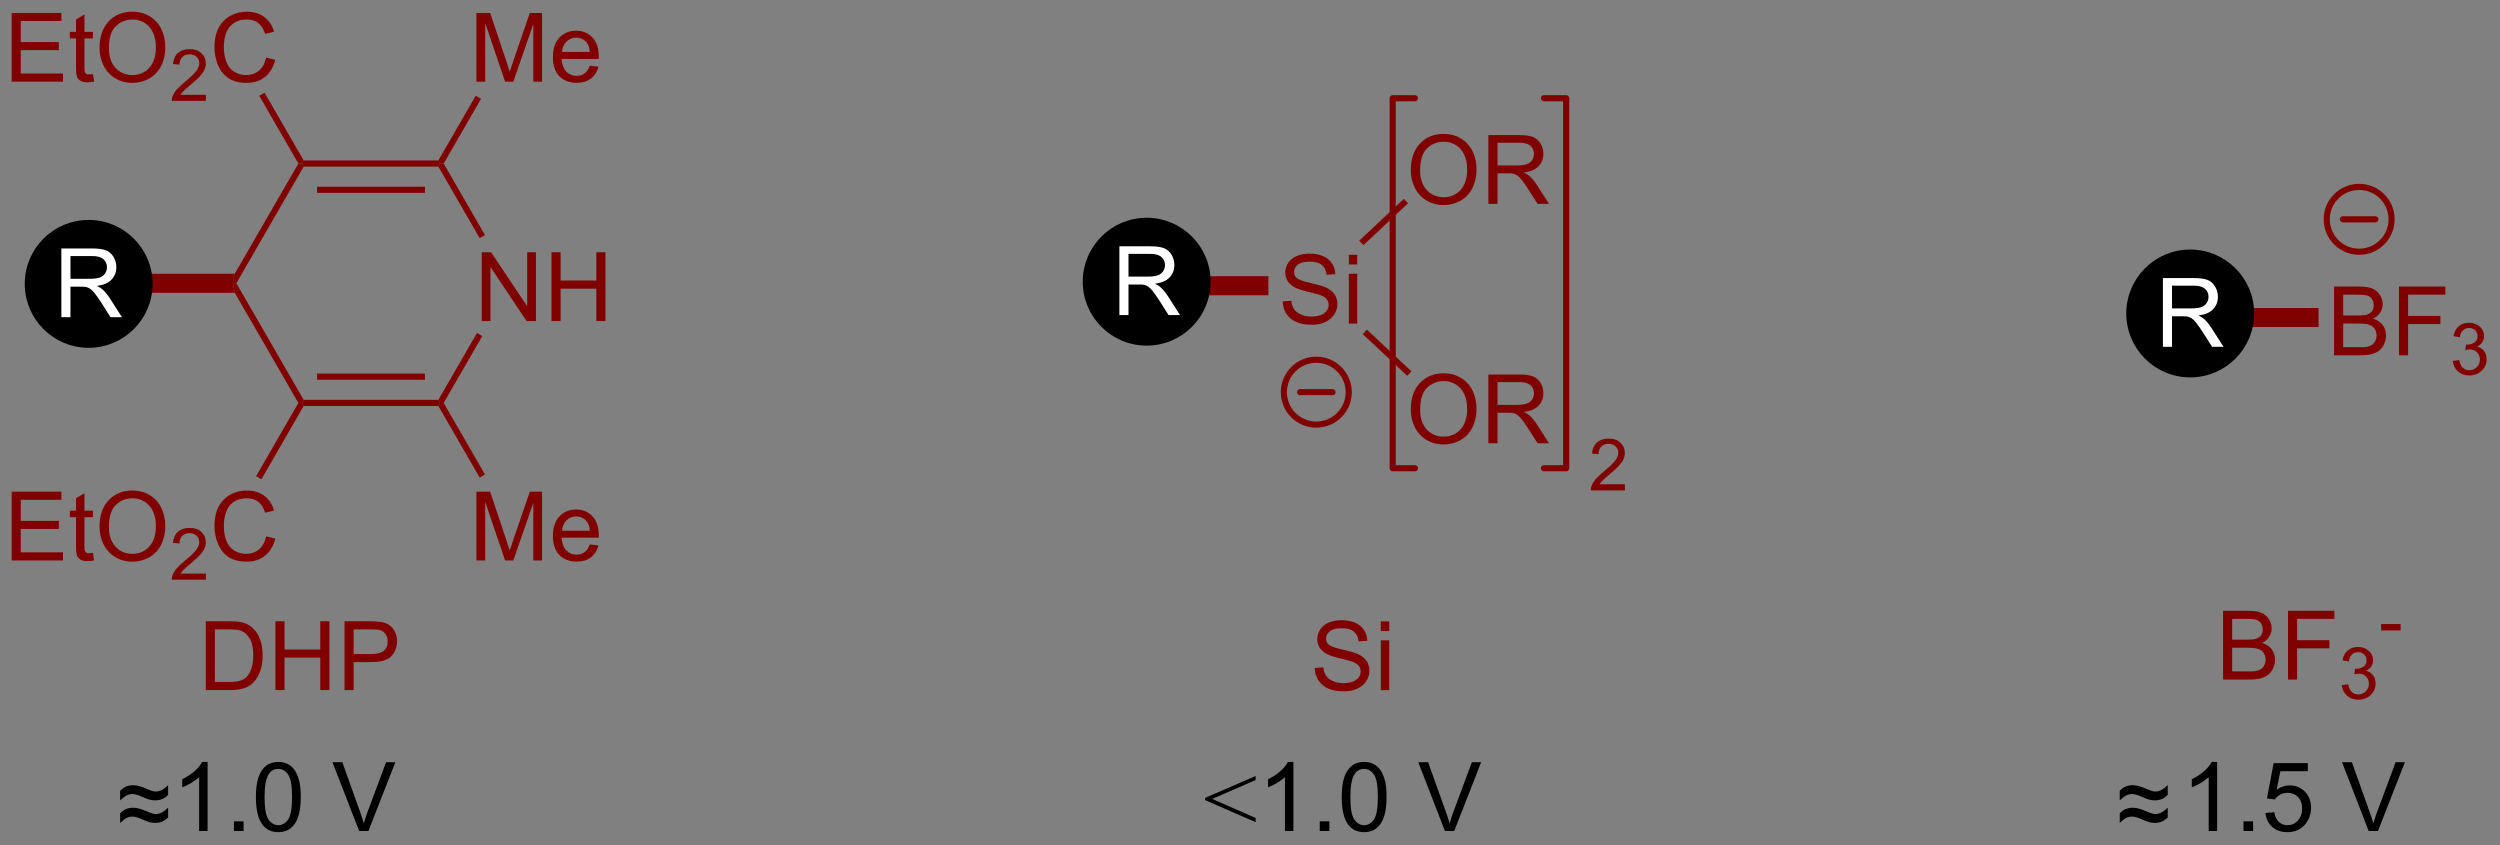 <?xml version="1.0" encoding="UTF-8"?>
<!DOCTYPE svg PUBLIC '-//W3C//DTD SVG 1.0//EN'
          'http://www.w3.org/TR/2001/REC-SVG-20010904/DTD/svg10.dtd'>
<svg stroke-dasharray="none" shape-rendering="auto" xmlns="http://www.w3.org/2000/svg" font-family="'Dialog'" text-rendering="auto" width="571" fill-opacity="1" color-interpolation="auto" color-rendering="auto" preserveAspectRatio="xMidYMid meet" font-size="12px" viewBox="0 0 571 193" fill="black" xmlns:xlink="http://www.w3.org/1999/xlink" stroke="black" image-rendering="auto" stroke-miterlimit="10" stroke-linecap="square" stroke-linejoin="miter" font-style="normal" stroke-width="1" height="193" stroke-dashoffset="0" font-weight="normal" stroke-opacity="1"
><rect x="0" y="0" width="571" height="193" fill="#808080" stroke="none"/><!--Generated by the Batik Graphics2D SVG Generator--><defs id="genericDefs"
  /><g
  ><defs id="defs1"
    ><clipPath clipPathUnits="userSpaceOnUse" id="clipPath1"
      ><path d="M2.311 1.598 L216.284 1.598 L216.284 73.871 L2.311 73.871 L2.311 1.598 Z"
      /></clipPath
      ><clipPath clipPathUnits="userSpaceOnUse" id="clipPath2"
      ><path d="M0.66 19.297 L0.66 89.56 L208.683 89.56 L208.683 19.297 Z"
      /></clipPath
    ></defs
    ><g fill="maroon" stroke-width="0.51" transform="scale(2.667,2.667) translate(-2.311,-1.598) matrix(1.029,0,0,1.029,1.633,-18.251)" stroke-linecap="round" stroke="maroon" stroke-linejoin="round"
    ><path fill="none" d="M110.208 54.628 C108.716 54.628 107.508 53.419 107.508 51.928 C107.508 50.437 108.716 49.228 110.208 49.228 C111.699 49.228 112.908 50.437 112.908 51.928 C112.908 53.419 111.699 54.628 110.208 54.628 M108.858 51.928 L111.558 51.928" clip-path="url(#clipPath2)"
    /></g
    ><g fill="maroon" transform="matrix(2.743,0,0,2.743,-1.809,-52.931)" stroke="maroon"
    ><path d="M107.462 44.398 L108.178 44.336 Q108.227 44.766 108.412 45.042 Q108.6 45.318 108.99 45.487 Q109.381 45.656 109.868 45.656 Q110.303 45.656 110.633 45.529 Q110.967 45.398 111.128 45.175 Q111.29 44.95 111.29 44.685 Q111.29 44.414 111.133 44.214 Q110.977 44.013 110.618 43.875 Q110.389 43.786 109.6 43.596 Q108.81 43.406 108.493 43.24 Q108.084 43.023 107.881 42.706 Q107.68 42.388 107.68 41.992 Q107.68 41.56 107.925 41.182 Q108.172 40.805 108.644 40.609 Q109.118 40.414 109.696 40.414 Q110.334 40.414 110.818 40.62 Q111.305 40.825 111.566 41.224 Q111.829 41.622 111.85 42.125 L111.123 42.18 Q111.063 41.638 110.725 41.362 Q110.389 41.083 109.727 41.083 Q109.04 41.083 108.725 41.336 Q108.412 41.586 108.412 41.943 Q108.412 42.25 108.633 42.45 Q108.852 42.648 109.777 42.859 Q110.701 43.068 111.045 43.224 Q111.545 43.453 111.782 43.807 Q112.021 44.161 112.021 44.622 Q112.021 45.078 111.758 45.484 Q111.498 45.888 111.006 46.115 Q110.516 46.339 109.904 46.339 Q109.126 46.339 108.6 46.112 Q108.076 45.883 107.777 45.43 Q107.477 44.974 107.462 44.398 ZM112.969 41.32 L112.969 40.513 L113.672 40.513 L113.672 41.32 L112.969 41.32 ZM112.969 46.24 L112.969 42.091 L113.672 42.091 L113.672 46.24 L112.969 46.24 Z" stroke="none" clip-path="url(#clipPath2)"
    /></g
    ><g fill="maroon" transform="matrix(2.743,0,0,2.743,-1.809,-52.931)" stroke="maroon"
    ><path d="M106.275 42.296 L106.275 43.883 L98.699 43.883 L98.699 42.296 Z" stroke="none" clip-path="url(#clipPath2)"
    /></g
    ><g transform="matrix(2.743,0,0,2.743,-1.809,-52.931)"
    ><path d="M96.139 47.821 C93.34 47.821 91.071 45.552 91.071 42.753 C91.071 39.953 93.34 37.684 96.139 37.684 C98.939 37.684 101.208 39.953 101.208 42.753 C101.208 45.552 98.939 47.821 96.139 47.821" stroke="none" clip-path="url(#clipPath2)"
    /></g
    ><g stroke-width="0.51" transform="matrix(2.743,0,0,2.743,-1.809,-52.931)" stroke-linejoin="round" stroke-linecap="round"
    ><path fill="none" d="M96.139 47.821 C93.34 47.821 91.071 45.552 91.071 42.753 C91.071 39.953 93.34 37.684 96.139 37.684 C98.939 37.684 101.208 39.953 101.208 42.753 C101.208 45.552 98.939 47.821 96.139 47.821" clip-path="url(#clipPath2)"
    /></g
    ><g fill="white" transform="matrix(2.743,0,0,2.743,-1.809,-52.931)" stroke="white"
    ><path d="M93.867 45.53 L93.867 39.803 L96.406 39.803 Q97.172 39.803 97.57 39.957 Q97.969 40.111 98.206 40.501 Q98.445 40.892 98.445 41.366 Q98.445 41.975 98.05 42.394 Q97.656 42.811 96.831 42.923 Q97.133 43.069 97.289 43.209 Q97.62 43.514 97.917 43.97 L98.914 45.53 L97.961 45.53 L97.203 44.337 Q96.87 43.822 96.654 43.548 Q96.44 43.275 96.271 43.165 Q96.102 43.056 95.925 43.014 Q95.797 42.986 95.503 42.986 L94.625 42.986 L94.625 45.53 L93.867 45.53 ZM94.625 42.329 L96.253 42.329 Q96.774 42.329 97.065 42.222 Q97.359 42.116 97.51 41.879 Q97.664 41.642 97.664 41.366 Q97.664 40.959 97.367 40.699 Q97.073 40.436 96.438 40.436 L94.625 40.436 L94.625 42.329 Z" stroke="none" clip-path="url(#clipPath2)"
    /></g
    ><g fill="maroon" transform="matrix(2.743,0,0,2.743,-1.809,-52.931)" stroke="maroon"
    ><path d="M118.129 33.484 Q118.129 32.057 118.894 31.252 Q119.66 30.445 120.871 30.445 Q121.662 30.445 122.298 30.825 Q122.936 31.203 123.269 31.88 Q123.605 32.557 123.605 33.416 Q123.605 34.288 123.254 34.976 Q122.902 35.663 122.256 36.018 Q121.613 36.372 120.866 36.372 Q120.058 36.372 119.42 35.981 Q118.785 35.588 118.457 34.913 Q118.129 34.236 118.129 33.484 ZM118.91 33.494 Q118.91 34.531 119.465 35.127 Q120.022 35.721 120.863 35.721 Q121.717 35.721 122.269 35.119 Q122.824 34.518 122.824 33.413 Q122.824 32.713 122.587 32.192 Q122.35 31.671 121.894 31.385 Q121.441 31.096 120.873 31.096 Q120.069 31.096 119.488 31.65 Q118.91 32.203 118.91 33.494 ZM124.594 36.273 L124.594 30.546 L127.132 30.546 Q127.898 30.546 128.297 30.7 Q128.695 30.854 128.932 31.244 Q129.172 31.635 129.172 32.109 Q129.172 32.718 128.776 33.137 Q128.382 33.554 127.557 33.666 Q127.859 33.812 128.015 33.953 Q128.346 34.257 128.643 34.713 L129.64 36.273 L128.687 36.273 L127.929 35.08 Q127.596 34.565 127.38 34.291 Q127.166 34.018 126.997 33.908 Q126.828 33.799 126.651 33.757 Q126.523 33.728 126.229 33.728 L125.351 33.728 L125.351 36.273 L124.594 36.273 ZM125.351 33.072 L126.979 33.072 Q127.5 33.072 127.791 32.965 Q128.086 32.859 128.237 32.622 Q128.39 32.385 128.39 32.109 Q128.39 31.703 128.094 31.442 Q127.799 31.179 127.164 31.179 L125.351 31.179 L125.351 33.072 Z" stroke="none" clip-path="url(#clipPath2)"
    /></g
    ><g fill="maroon" transform="matrix(2.743,0,0,2.743,-1.809,-52.931)" stroke="maroon"
    ><path d="M114.187 39.709 L113.838 39.337 L117.552 35.855 L117.901 36.228 Z" stroke="none" clip-path="url(#clipPath2)"
    /></g
    ><g fill="maroon" transform="matrix(2.743,0,0,2.743,-1.809,-52.931)" stroke="maroon"
    ><path d="M118.129 53.417 Q118.129 51.99 118.894 51.186 Q119.66 50.378 120.871 50.378 Q121.662 50.378 122.298 50.758 Q122.936 51.136 123.269 51.813 Q123.605 52.49 123.605 53.35 Q123.605 54.222 123.254 54.91 Q122.902 55.597 122.256 55.951 Q121.613 56.305 120.866 56.305 Q120.058 56.305 119.42 55.915 Q118.785 55.522 118.457 54.847 Q118.129 54.17 118.129 53.417 ZM118.91 53.428 Q118.91 54.464 119.465 55.061 Q120.022 55.654 120.863 55.654 Q121.717 55.654 122.269 55.053 Q122.824 54.451 122.824 53.347 Q122.824 52.647 122.587 52.126 Q122.35 51.605 121.894 51.318 Q121.441 51.029 120.873 51.029 Q120.069 51.029 119.488 51.584 Q118.91 52.136 118.91 53.428 ZM124.594 56.206 L124.594 50.48 L127.132 50.48 Q127.898 50.48 128.297 50.633 Q128.695 50.787 128.932 51.178 Q129.172 51.568 129.172 52.042 Q129.172 52.652 128.776 53.071 Q128.382 53.488 127.557 53.6 Q127.859 53.745 128.015 53.886 Q128.346 54.191 128.643 54.647 L129.64 56.206 L128.687 56.206 L127.929 55.014 Q127.596 54.498 127.38 54.225 Q127.166 53.951 126.997 53.842 Q126.828 53.732 126.651 53.691 Q126.523 53.662 126.229 53.662 L125.351 53.662 L125.351 56.206 L124.594 56.206 ZM125.351 53.006 L126.979 53.006 Q127.5 53.006 127.791 52.899 Q128.086 52.792 128.237 52.555 Q128.39 52.318 128.39 52.042 Q128.39 51.636 128.094 51.376 Q127.799 51.113 127.164 51.113 L125.351 51.113 L125.351 53.006 Z" stroke="none" clip-path="url(#clipPath2)"
    /></g
    ><g fill="maroon" transform="matrix(2.743,0,0,2.743,-1.809,-52.931)" stroke="maroon"
    ><path d="M114.127 47.113 L114.476 46.741 L118.182 50.214 L117.833 50.587 Z" stroke="none" clip-path="url(#clipPath2)"
    /></g
    ><g fill="maroon" transform="matrix(2.743,0,0,2.743,-1.809,-52.931)" stroke="maroon"
    ><path d="M195.01 48.885 L195.01 43.158 L197.158 43.158 Q197.814 43.158 198.21 43.333 Q198.609 43.505 198.833 43.867 Q199.056 44.228 199.056 44.622 Q199.056 44.989 198.856 45.315 Q198.658 45.637 198.257 45.838 Q198.775 45.989 199.054 46.356 Q199.335 46.723 199.335 47.223 Q199.335 47.627 199.163 47.973 Q198.994 48.317 198.744 48.505 Q198.494 48.692 198.116 48.788 Q197.741 48.885 197.195 48.885 L195.01 48.885 ZM195.768 45.565 L197.007 45.565 Q197.51 45.565 197.728 45.497 Q198.018 45.411 198.163 45.213 Q198.312 45.012 198.312 44.713 Q198.312 44.426 198.174 44.21 Q198.038 43.994 197.783 43.913 Q197.53 43.833 196.913 43.833 L195.768 43.833 L195.768 45.565 ZM195.768 48.208 L197.195 48.208 Q197.562 48.208 197.71 48.182 Q197.971 48.135 198.145 48.025 Q198.322 47.916 198.434 47.708 Q198.549 47.497 198.549 47.223 Q198.549 46.903 198.385 46.669 Q198.221 46.432 197.929 46.335 Q197.64 46.239 197.093 46.239 L195.768 46.239 L195.768 48.208 ZM200.416 48.885 L200.416 43.158 L204.28 43.158 L204.28 43.833 L201.174 43.833 L201.174 45.606 L203.861 45.606 L203.861 46.283 L201.174 46.283 L201.174 48.885 L200.416 48.885 Z" stroke="none" clip-path="url(#clipPath2)"
    /></g
    ><g fill="maroon" transform="matrix(2.743,0,0,2.743,-1.809,-52.931)" stroke="maroon"
    ><path d="M204.898 49.35 L205.426 49.28 Q205.517 49.729 205.734 49.926 Q205.953 50.123 206.267 50.123 Q206.638 50.123 206.894 49.866 Q207.152 49.608 207.152 49.227 Q207.152 48.864 206.914 48.629 Q206.678 48.393 206.31 48.393 Q206.162 48.393 205.939 48.452 L205.998 47.989 Q206.051 47.995 206.082 47.995 Q206.42 47.995 206.689 47.819 Q206.959 47.643 206.959 47.276 Q206.959 46.987 206.762 46.797 Q206.566 46.606 206.256 46.606 Q205.947 46.606 205.742 46.799 Q205.537 46.993 205.478 47.379 L204.951 47.286 Q205.049 46.754 205.39 46.463 Q205.734 46.172 206.244 46.172 Q206.595 46.172 206.89 46.323 Q207.187 46.473 207.344 46.735 Q207.5 46.995 207.5 47.288 Q207.5 47.567 207.349 47.795 Q207.201 48.024 206.908 48.159 Q207.289 48.246 207.5 48.524 Q207.711 48.799 207.711 49.215 Q207.711 49.778 207.301 50.17 Q206.89 50.561 206.263 50.561 Q205.699 50.561 205.324 50.225 Q204.951 49.887 204.898 49.35 Z" stroke="none" clip-path="url(#clipPath2)"
    /></g
    ><g fill="maroon" transform="matrix(2.743,0,0,2.743,-1.809,-52.931)" stroke="maroon"
    ><path d="M193.717 44.941 L193.717 46.529 L185.59 46.529 L185.59 44.941 Z" stroke="none" clip-path="url(#clipPath2)"
    /></g
    ><g transform="matrix(2.743,0,0,2.743,-1.809,-52.931)"
    ><path d="M183.03 50.466 C180.231 50.466 177.962 48.197 177.962 45.398 C177.962 42.599 180.231 40.33 183.03 40.33 C185.83 40.33 188.099 42.599 188.099 45.398 C188.099 48.197 185.83 50.466 183.03 50.466" stroke="none" clip-path="url(#clipPath2)"
    /></g
    ><g stroke-width="0.51" transform="matrix(2.743,0,0,2.743,-1.809,-52.931)" stroke-linejoin="round" stroke-linecap="round"
    ><path fill="none" d="M183.03 50.466 C180.231 50.466 177.962 48.197 177.962 45.398 C177.962 42.599 180.231 40.33 183.03 40.33 C185.83 40.33 188.099 42.599 188.099 45.398 C188.099 48.197 185.83 50.466 183.03 50.466" clip-path="url(#clipPath2)"
    /></g
    ><g fill="white" transform="matrix(2.743,0,0,2.743,-1.809,-52.931)" stroke="white"
    ><path d="M180.758 48.175 L180.758 42.449 L183.298 42.449 Q184.063 42.449 184.462 42.602 Q184.86 42.756 185.097 43.147 Q185.337 43.537 185.337 44.011 Q185.337 44.62 184.941 45.04 Q184.548 45.456 183.722 45.568 Q184.024 45.714 184.18 45.855 Q184.511 46.16 184.808 46.615 L185.805 48.175 L184.852 48.175 L184.094 46.982 Q183.761 46.467 183.545 46.193 Q183.331 45.92 183.162 45.81 Q182.993 45.701 182.816 45.66 Q182.688 45.631 182.394 45.631 L181.516 45.631 L181.516 48.175 L180.758 48.175 ZM181.516 44.975 L183.144 44.975 Q183.665 44.975 183.956 44.868 Q184.251 44.761 184.402 44.524 Q184.555 44.287 184.555 44.011 Q184.555 43.605 184.258 43.344 Q183.964 43.081 183.329 43.081 L181.516 43.081 L181.516 44.975 Z" stroke="none" clip-path="url(#clipPath2)"
    /></g
    ><g fill="maroon" stroke-width="0.51" transform="matrix(2.743,0,0,2.743,-1.809,-52.931)" stroke-linecap="round" stroke="maroon" stroke-linejoin="round"
    ><path fill="none" d="M197.099 40.258 C195.607 40.258 194.399 39.049 194.399 37.558 C194.399 36.067 195.607 34.858 197.099 34.858 C198.59 34.858 199.799 36.067 199.799 37.558 C199.799 39.049 198.59 40.258 197.099 40.258 M195.749 37.558 L198.449 37.558" clip-path="url(#clipPath2)"
    /></g
    ><g fill="maroon" transform="matrix(2.743,0,0,2.743,-1.809,-52.931)" stroke="maroon"
    ><path d="M40.772 46.031 L40.772 40.304 L41.551 40.304 L44.558 44.799 L44.558 40.304 L45.285 40.304 L45.285 46.031 L44.506 46.031 L41.498 41.531 L41.498 46.031 L40.772 46.031 ZM46.581 46.031 L46.581 40.304 L47.338 40.304 L47.338 42.656 L50.315 42.656 L50.315 40.304 L51.073 40.304 L51.073 46.031 L50.315 46.031 L50.315 43.331 L47.338 43.331 L47.338 46.031 L46.581 46.031 Z" stroke="none" clip-path="url(#clipPath2)"
    /></g
    ><g fill="maroon" transform="matrix(2.743,0,0,2.743,-1.809,-52.931)" stroke="maroon"
    ><path d="M25.947 53.103 L25.8 52.848 L25.947 52.593 L37.161 52.593 L37.308 52.848 L37.161 53.103 ZM27.062 50.916 L36.046 50.916 L36.046 50.406 L27.062 50.406 Z" stroke="none" clip-path="url(#clipPath2)"
    /></g
    ><g fill="maroon" transform="matrix(2.743,0,0,2.743,-1.809,-52.931)" stroke="maroon"
    ><path d="M37.603 52.848 L37.308 52.848 L37.161 52.593 L40.374 47.027 L40.816 47.282 Z" stroke="none" clip-path="url(#clipPath2)"
    /></g
    ><g fill="maroon" transform="matrix(2.743,0,0,2.743,-1.809,-52.931)" stroke="maroon"
    ><path d="M41.041 38.869 L40.599 39.124 L37.161 33.169 L37.308 32.914 L37.603 32.914 Z" stroke="none" clip-path="url(#clipPath2)"
    /></g
    ><g fill="maroon" transform="matrix(2.743,0,0,2.743,-1.809,-52.931)" stroke="maroon"
    ><path d="M37.161 32.659 L37.308 32.914 L37.161 33.169 L25.947 33.169 L25.8 32.914 L25.947 32.659 ZM36.046 34.846 L27.062 34.846 L27.062 35.356 L36.046 35.356 Z" stroke="none" clip-path="url(#clipPath2)"
    /></g
    ><g fill="maroon" transform="matrix(2.743,0,0,2.743,-1.809,-52.931)" stroke="maroon"
    ><path d="M25.505 32.914 L25.8 32.914 L25.947 33.169 L20.34 42.881 L20.045 42.881 L20.209 42.087 Z" stroke="none" clip-path="url(#clipPath2)"
    /></g
    ><g fill="maroon" transform="matrix(2.743,0,0,2.743,-1.809,-52.931)" stroke="maroon"
    ><path d="M20.209 43.675 L20.045 42.881 L20.34 42.881 L25.947 52.593 L25.8 52.848 L25.505 52.848 Z" stroke="none" clip-path="url(#clipPath2)"
    /></g
    ><g fill="maroon" transform="matrix(2.743,0,0,2.743,-1.809,-52.931)" stroke="maroon"
    ><path d="M20.209 42.087 L20.045 42.881 L20.209 43.675 L8.537 43.675 L8.537 42.087 Z" stroke="none" clip-path="url(#clipPath2)"
    /></g
    ><g transform="matrix(2.743,0,0,2.743,-1.809,-52.931)"
    ><path d="M8.041 48.002 C5.242 48.002 2.973 45.733 2.973 42.934 C2.973 40.135 5.242 37.865 8.041 37.865 C10.84 37.865 13.11 40.135 13.11 42.934 C13.11 45.733 10.84 48.002 8.041 48.002" stroke="none" clip-path="url(#clipPath2)"
    /></g
    ><g stroke-width="0.51" transform="matrix(2.743,0,0,2.743,-1.809,-52.931)" stroke-linejoin="round" stroke-linecap="round"
    ><path fill="none" d="M8.041 48.002 C5.242 48.002 2.973 45.733 2.973 42.934 C2.973 40.135 5.242 37.865 8.041 37.865 C10.84 37.865 13.11 40.135 13.11 42.934 C13.11 45.733 10.84 48.002 8.041 48.002" clip-path="url(#clipPath2)"
    /></g
    ><g fill="white" transform="matrix(2.743,0,0,2.743,-1.809,-52.931)" stroke="white"
    ><path d="M5.769 45.711 L5.769 39.984 L8.308 39.984 Q9.074 39.984 9.472 40.138 Q9.871 40.292 10.108 40.682 Q10.347 41.073 10.347 41.547 Q10.347 42.156 9.951 42.575 Q9.558 42.992 8.733 43.104 Q9.035 43.25 9.191 43.391 Q9.522 43.695 9.819 44.151 L10.816 45.711 L9.863 45.711 L9.105 44.518 Q8.772 44.003 8.556 43.729 Q8.342 43.456 8.173 43.346 Q8.004 43.237 7.826 43.195 Q7.699 43.167 7.404 43.167 L6.527 43.167 L6.527 45.711 L5.769 45.711 ZM6.527 42.51 L8.155 42.51 Q8.675 42.51 8.967 42.404 Q9.261 42.297 9.412 42.06 Q9.566 41.823 9.566 41.547 Q9.566 41.141 9.269 40.88 Q8.975 40.617 8.339 40.617 L6.527 40.617 L6.527 42.51 Z" stroke="none" clip-path="url(#clipPath2)"
    /></g
    ><g fill="maroon" transform="matrix(2.743,0,0,2.743,-1.809,-52.931)" stroke="maroon"
    ><path d="M1.632 65.965 L1.632 60.238 L5.772 60.238 L5.772 60.913 L2.39 60.913 L2.39 62.668 L5.559 62.668 L5.559 63.34 L2.39 63.34 L2.39 65.288 L5.905 65.288 L5.905 65.965 L1.632 65.965 ZM8.397 65.335 L8.499 65.957 Q8.202 66.019 7.968 66.019 Q7.585 66.019 7.374 65.9 Q7.163 65.777 7.077 65.579 Q6.991 65.381 6.991 64.749 L6.991 62.363 L6.476 62.363 L6.476 61.816 L6.991 61.816 L6.991 60.788 L7.692 60.366 L7.692 61.816 L8.397 61.816 L8.397 62.363 L7.692 62.363 L7.692 64.788 Q7.692 65.09 7.728 65.176 Q7.765 65.262 7.848 65.314 Q7.934 65.363 8.09 65.363 Q8.207 65.363 8.397 65.335 ZM8.946 63.176 Q8.946 61.749 9.711 60.944 Q10.477 60.137 11.688 60.137 Q12.479 60.137 13.115 60.517 Q13.753 60.894 14.086 61.572 Q14.422 62.249 14.422 63.108 Q14.422 63.98 14.071 64.668 Q13.719 65.355 13.073 65.71 Q12.43 66.064 11.683 66.064 Q10.875 66.064 10.237 65.673 Q9.602 65.28 9.274 64.605 Q8.946 63.928 8.946 63.176 ZM9.727 63.186 Q9.727 64.222 10.282 64.819 Q10.839 65.413 11.68 65.413 Q12.534 65.413 13.086 64.811 Q13.641 64.21 13.641 63.105 Q13.641 62.405 13.404 61.884 Q13.167 61.363 12.711 61.077 Q12.258 60.788 11.69 60.788 Q10.886 60.788 10.305 61.342 Q9.727 61.894 9.727 63.186 Z" stroke="none" clip-path="url(#clipPath2)"
    /></g
    ><g fill="maroon" transform="matrix(2.743,0,0,2.743,-1.809,-52.931)" stroke="maroon"
    ><path d="M17.802 67.057 L17.802 67.565 L14.962 67.565 Q14.956 67.373 15.024 67.198 Q15.132 66.908 15.37 66.627 Q15.61 66.346 16.062 65.977 Q16.761 65.403 17.007 65.067 Q17.253 64.731 17.253 64.432 Q17.253 64.119 17.028 63.904 Q16.806 63.688 16.444 63.688 Q16.064 63.688 15.835 63.916 Q15.607 64.145 15.604 64.549 L15.062 64.494 Q15.118 63.887 15.482 63.571 Q15.845 63.252 16.456 63.252 Q17.075 63.252 17.435 63.596 Q17.796 63.938 17.796 64.444 Q17.796 64.701 17.691 64.951 Q17.585 65.2 17.339 65.475 Q17.095 65.75 16.526 66.231 Q16.052 66.629 15.917 66.772 Q15.782 66.914 15.694 67.057 L17.802 67.057 Z" stroke="none" clip-path="url(#clipPath2)"
    /></g
    ><g fill="maroon" transform="matrix(2.743,0,0,2.743,-1.809,-52.931)" stroke="maroon"
    ><path d="M22.82 63.957 L23.578 64.147 Q23.341 65.082 22.721 65.574 Q22.102 66.064 21.208 66.064 Q20.281 66.064 19.701 65.686 Q19.122 65.308 18.818 64.595 Q18.516 63.879 18.516 63.058 Q18.516 62.163 18.857 61.499 Q19.201 60.832 19.831 60.486 Q20.461 60.139 21.219 60.139 Q22.078 60.139 22.664 60.577 Q23.25 61.014 23.482 61.808 L22.734 61.983 Q22.537 61.358 22.156 61.074 Q21.779 60.788 21.203 60.788 Q20.544 60.788 20.099 61.105 Q19.656 61.42 19.477 61.954 Q19.297 62.488 19.297 63.053 Q19.297 63.785 19.51 64.329 Q19.724 64.874 20.172 65.144 Q20.622 65.413 21.146 65.413 Q21.781 65.413 22.221 65.045 Q22.664 64.678 22.82 63.957 Z" stroke="none" clip-path="url(#clipPath2)"
    /></g
    ><g fill="maroon" transform="matrix(2.743,0,0,2.743,-1.809,-52.931)" stroke="maroon"
    ><path d="M25.505 52.848 L25.8 52.848 L25.947 53.103 L22.426 59.202 L21.984 58.947 Z" stroke="none" clip-path="url(#clipPath2)"
    /></g
    ><g fill="maroon" transform="matrix(2.743,0,0,2.743,-1.809,-52.931)" stroke="maroon"
    ><path d="M1.632 26.098 L1.632 20.371 L5.772 20.371 L5.772 21.045 L2.39 21.045 L2.39 22.801 L5.559 22.801 L5.559 23.473 L2.39 23.473 L2.39 25.42 L5.905 25.42 L5.905 26.098 L1.632 26.098 ZM8.397 25.467 L8.499 26.09 Q8.202 26.152 7.968 26.152 Q7.585 26.152 7.374 26.032 Q7.163 25.91 7.077 25.712 Q6.991 25.514 6.991 24.881 L6.991 22.496 L6.476 22.496 L6.476 21.949 L6.991 21.949 L6.991 20.92 L7.692 20.498 L7.692 21.949 L8.397 21.949 L8.397 22.496 L7.692 22.496 L7.692 24.92 Q7.692 25.223 7.728 25.308 Q7.765 25.394 7.848 25.447 Q7.934 25.496 8.09 25.496 Q8.207 25.496 8.397 25.467 ZM8.946 23.308 Q8.946 21.881 9.711 21.077 Q10.477 20.269 11.688 20.269 Q12.479 20.269 13.115 20.65 Q13.753 21.027 14.086 21.704 Q14.422 22.381 14.422 23.241 Q14.422 24.113 14.071 24.801 Q13.719 25.488 13.073 25.842 Q12.43 26.197 11.683 26.197 Q10.875 26.197 10.237 25.806 Q9.602 25.413 9.274 24.738 Q8.946 24.061 8.946 23.308 ZM9.727 23.319 Q9.727 24.355 10.282 24.952 Q10.839 25.545 11.68 25.545 Q12.534 25.545 13.086 24.944 Q13.641 24.342 13.641 23.238 Q13.641 22.538 13.404 22.017 Q13.167 21.496 12.711 21.209 Q12.258 20.92 11.69 20.92 Q10.886 20.92 10.305 21.475 Q9.727 22.027 9.727 23.319 Z" stroke="none" clip-path="url(#clipPath2)"
    /></g
    ><g fill="maroon" transform="matrix(2.743,0,0,2.743,-1.809,-52.931)" stroke="maroon"
    ><path d="M17.802 27.19 L17.802 27.698 L14.962 27.698 Q14.956 27.506 15.024 27.33 Q15.132 27.041 15.37 26.76 Q15.61 26.479 16.062 26.11 Q16.761 25.535 17.007 25.2 Q17.253 24.863 17.253 24.565 Q17.253 24.252 17.028 24.037 Q16.806 23.82 16.444 23.82 Q16.064 23.82 15.835 24.049 Q15.607 24.278 15.604 24.682 L15.062 24.627 Q15.118 24.02 15.482 23.703 Q15.845 23.385 16.456 23.385 Q17.075 23.385 17.435 23.729 Q17.796 24.07 17.796 24.576 Q17.796 24.834 17.691 25.084 Q17.585 25.332 17.339 25.608 Q17.095 25.883 16.526 26.363 Q16.052 26.762 15.917 26.904 Q15.782 27.047 15.694 27.19 L17.802 27.19 Z" stroke="none" clip-path="url(#clipPath2)"
    /></g
    ><g fill="maroon" transform="matrix(2.743,0,0,2.743,-1.809,-52.931)" stroke="maroon"
    ><path d="M22.82 24.09 L23.578 24.28 Q23.341 25.215 22.721 25.707 Q22.102 26.197 21.208 26.197 Q20.281 26.197 19.701 25.819 Q19.122 25.441 18.818 24.728 Q18.516 24.012 18.516 23.191 Q18.516 22.295 18.857 21.631 Q19.201 20.965 19.831 20.618 Q20.461 20.272 21.219 20.272 Q22.078 20.272 22.664 20.709 Q23.25 21.147 23.482 21.941 L22.734 22.116 Q22.537 21.491 22.156 21.207 Q21.779 20.92 21.203 20.92 Q20.544 20.92 20.099 21.238 Q19.656 21.553 19.477 22.087 Q19.297 22.621 19.297 23.186 Q19.297 23.918 19.51 24.462 Q19.724 25.006 20.172 25.277 Q20.622 25.545 21.146 25.545 Q21.781 25.545 22.221 25.178 Q22.664 24.811 22.82 24.09 Z" stroke="none" clip-path="url(#clipPath2)"
    /></g
    ><g fill="maroon" transform="matrix(2.743,0,0,2.743,-1.809,-52.931)" stroke="maroon"
    ><path d="M25.947 32.659 L25.8 32.914 L25.505 32.914 L22.249 27.275 L22.691 27.02 Z" stroke="none" clip-path="url(#clipPath2)"
    /></g
    ><g fill="maroon" transform="matrix(2.743,0,0,2.743,-1.809,-52.931)" stroke="maroon"
    ><path d="M40.331 65.965 L40.331 60.238 L41.472 60.238 L42.829 64.293 Q43.016 64.858 43.102 65.139 Q43.199 64.827 43.407 64.222 L44.777 60.238 L45.797 60.238 L45.797 65.965 L45.066 65.965 L45.066 61.17 L43.402 65.965 L42.719 65.965 L41.063 61.09 L41.063 65.965 L40.331 65.965 ZM49.769 64.629 L50.495 64.717 Q50.324 65.355 49.857 65.707 Q49.394 66.058 48.672 66.058 Q47.761 66.058 47.227 65.499 Q46.696 64.936 46.696 63.926 Q46.696 62.879 47.235 62.301 Q47.774 61.722 48.633 61.722 Q49.464 61.722 49.99 62.29 Q50.519 62.855 50.519 63.881 Q50.519 63.944 50.516 64.069 L47.422 64.069 Q47.462 64.754 47.808 65.118 Q48.157 65.48 48.675 65.48 Q49.063 65.48 49.337 65.277 Q49.61 65.074 49.769 64.629 ZM47.462 63.491 L49.777 63.491 Q49.73 62.967 49.511 62.707 Q49.175 62.301 48.641 62.301 Q48.157 62.301 47.826 62.626 Q47.495 62.949 47.462 63.491 Z" stroke="none" clip-path="url(#clipPath2)"
    /></g
    ><g fill="maroon" transform="matrix(2.743,0,0,2.743,-1.809,-52.931)" stroke="maroon"
    ><path d="M37.161 53.103 L37.308 52.848 L37.603 52.848 L41.041 58.803 L40.599 59.058 Z" stroke="none" clip-path="url(#clipPath2)"
    /></g
    ><g fill="maroon" transform="matrix(2.743,0,0,2.743,-1.809,-52.931)" stroke="maroon"
    ><path d="M40.331 26.098 L40.331 20.371 L41.472 20.371 L42.829 24.426 Q43.016 24.991 43.102 25.272 Q43.199 24.959 43.407 24.355 L44.777 20.371 L45.797 20.371 L45.797 26.098 L45.066 26.098 L45.066 21.303 L43.402 26.098 L42.719 26.098 L41.063 21.223 L41.063 26.098 L40.331 26.098 ZM49.769 24.762 L50.495 24.85 Q50.324 25.488 49.857 25.84 Q49.394 26.191 48.672 26.191 Q47.761 26.191 47.227 25.631 Q46.696 25.069 46.696 24.058 Q46.696 23.012 47.235 22.433 Q47.774 21.855 48.633 21.855 Q49.464 21.855 49.99 22.423 Q50.519 22.988 50.519 24.014 Q50.519 24.077 50.516 24.202 L47.422 24.202 Q47.462 24.887 47.808 25.251 Q48.157 25.613 48.675 25.613 Q49.063 25.613 49.337 25.41 Q49.61 25.207 49.769 24.762 ZM47.462 23.623 L49.777 23.623 Q49.73 23.1 49.511 22.84 Q49.175 22.433 48.641 22.433 Q48.157 22.433 47.826 22.759 Q47.495 23.082 47.462 23.623 Z" stroke="none" clip-path="url(#clipPath2)"
    /></g
    ><g fill="maroon" transform="matrix(2.743,0,0,2.743,-1.809,-52.931)" stroke="maroon"
    ><path d="M37.603 32.914 L37.308 32.914 L37.161 32.659 L40.271 27.272 L40.713 27.527 Z" stroke="none" clip-path="url(#clipPath2)"
    /></g
    ><g fill="maroon" stroke-width="0.51" transform="matrix(2.743,0,0,2.743,-1.809,-52.931)" stroke-linecap="round" stroke="maroon" stroke-linejoin="round"
    ><path fill="none" d="M118.474 27.477 L116.626 27.477 L116.626 58.285 L118.474 58.285" clip-path="url(#clipPath2)"
    /></g
    ><g fill="maroon" stroke-width="0.51" transform="matrix(2.743,0,0,2.743,-1.809,-52.931)" stroke-linecap="round" stroke="maroon" stroke-linejoin="round"
    ><path fill="none" d="M129.221 58.285 L131.07 58.285 L131.07 27.477 L129.221 27.477" clip-path="url(#clipPath2)"
    /></g
    ><g fill="maroon" transform="matrix(2.743,0,0,2.743,-1.809,-52.931)" stroke="maroon"
    ><path d="M135.959 59.621 L135.959 60.129 L133.119 60.129 Q133.113 59.938 133.182 59.762 Q133.289 59.473 133.527 59.191 Q133.768 58.91 134.219 58.541 Q134.918 57.967 135.164 57.631 Q135.41 57.295 135.41 56.996 Q135.41 56.684 135.185 56.469 Q134.963 56.252 134.602 56.252 Q134.221 56.252 133.992 56.481 Q133.764 56.709 133.762 57.113 L133.219 57.059 Q133.275 56.451 133.639 56.135 Q134.002 55.816 134.613 55.816 Q135.232 55.816 135.592 56.16 Q135.953 56.502 135.953 57.008 Q135.953 57.266 135.848 57.516 Q135.742 57.764 135.496 58.039 Q135.252 58.315 134.684 58.795 Q134.209 59.194 134.074 59.336 Q133.94 59.479 133.852 59.621 L135.959 59.621 Z" stroke="none" clip-path="url(#clipPath2)"
    /></g
    ><g fill="maroon" transform="matrix(2.743,0,0,2.743,-1.809,-52.931)" stroke="maroon"
    ><path d="M17.794 76.756 L17.794 71.029 L19.768 71.029 Q20.435 71.029 20.786 71.11 Q21.279 71.225 21.628 71.522 Q22.081 71.904 22.305 72.501 Q22.529 73.094 22.529 73.86 Q22.529 74.514 22.375 75.019 Q22.224 75.522 21.984 75.852 Q21.747 76.18 21.463 76.371 Q21.182 76.561 20.781 76.659 Q20.38 76.756 19.862 76.756 L17.794 76.756 ZM18.552 76.079 L19.776 76.079 Q20.341 76.079 20.664 75.975 Q20.987 75.868 21.177 75.678 Q21.448 75.407 21.596 74.954 Q21.747 74.498 21.747 73.85 Q21.747 72.951 21.453 72.469 Q21.159 71.985 20.737 71.821 Q20.432 71.704 19.755 71.704 L18.552 71.704 L18.552 76.079 ZM23.595 76.756 L23.595 71.029 L24.353 71.029 L24.353 73.381 L27.329 73.381 L27.329 71.029 L28.087 71.029 L28.087 76.756 L27.329 76.756 L27.329 74.055 L24.353 74.055 L24.353 76.756 L23.595 76.756 ZM29.349 76.756 L29.349 71.029 L31.51 71.029 Q32.081 71.029 32.38 71.084 Q32.802 71.154 33.086 71.352 Q33.372 71.548 33.547 71.904 Q33.721 72.258 33.721 72.686 Q33.721 73.415 33.255 73.923 Q32.792 74.428 31.575 74.428 L30.107 74.428 L30.107 76.756 L29.349 76.756 ZM30.107 73.751 L31.588 73.751 Q32.323 73.751 32.63 73.477 Q32.94 73.204 32.94 72.709 Q32.94 72.35 32.758 72.094 Q32.575 71.837 32.279 71.756 Q32.089 71.704 31.573 71.704 L30.107 71.704 L30.107 73.751 Z" stroke="none" clip-path="url(#clipPath2)"
    /></g
    ><g fill="maroon" transform="matrix(2.743,0,0,2.743,-1.809,-52.931)" stroke="maroon"
    ><path d="M110.128 74.923 L110.844 74.861 Q110.893 75.29 111.078 75.566 Q111.266 75.842 111.656 76.012 Q112.047 76.181 112.534 76.181 Q112.969 76.181 113.299 76.053 Q113.633 75.923 113.794 75.699 Q113.956 75.475 113.956 75.21 Q113.956 74.939 113.799 74.738 Q113.643 74.538 113.284 74.4 Q113.055 74.311 112.266 74.121 Q111.477 73.931 111.159 73.764 Q110.75 73.548 110.547 73.23 Q110.346 72.913 110.346 72.517 Q110.346 72.085 110.591 71.707 Q110.838 71.329 111.31 71.134 Q111.784 70.939 112.362 70.939 Q113 70.939 113.484 71.144 Q113.971 71.35 114.232 71.749 Q114.495 72.147 114.516 72.65 L113.789 72.704 Q113.729 72.163 113.391 71.887 Q113.055 71.608 112.393 71.608 Q111.706 71.608 111.391 71.861 Q111.078 72.111 111.078 72.467 Q111.078 72.775 111.299 72.975 Q111.518 73.173 112.443 73.384 Q113.367 73.592 113.711 73.749 Q114.211 73.978 114.448 74.332 Q114.688 74.686 114.688 75.147 Q114.688 75.603 114.424 76.009 Q114.164 76.413 113.672 76.639 Q113.182 76.863 112.57 76.863 Q111.792 76.863 111.266 76.637 Q110.742 76.407 110.443 75.954 Q110.143 75.499 110.128 74.923 ZM115.635 71.845 L115.635 71.038 L116.338 71.038 L116.338 71.845 L115.635 71.845 ZM115.635 76.764 L115.635 72.616 L116.338 72.616 L116.338 76.764 L115.635 76.764 Z" stroke="none" clip-path="url(#clipPath2)"
    /></g
    ><g fill="maroon" transform="matrix(2.743,0,0,2.743,-1.809,-52.931)" stroke="maroon"
    ><path d="M185.767 75.88 L185.767 70.154 L187.915 70.154 Q188.571 70.154 188.967 70.328 Q189.365 70.5 189.589 70.862 Q189.813 71.224 189.813 71.617 Q189.813 71.984 189.613 72.31 Q189.415 72.633 189.014 72.833 Q189.532 72.984 189.811 73.352 Q190.092 73.719 190.092 74.219 Q190.092 74.623 189.92 74.969 Q189.751 75.313 189.501 75.5 Q189.251 75.688 188.873 75.784 Q188.498 75.88 187.951 75.88 L185.767 75.88 ZM186.524 72.56 L187.764 72.56 Q188.267 72.56 188.485 72.492 Q188.774 72.406 188.92 72.208 Q189.069 72.008 189.069 71.708 Q189.069 71.422 188.931 71.206 Q188.795 70.99 188.54 70.909 Q188.287 70.828 187.67 70.828 L186.524 70.828 L186.524 72.56 ZM186.524 75.203 L187.951 75.203 Q188.319 75.203 188.467 75.177 Q188.727 75.13 188.902 75.021 Q189.079 74.912 189.191 74.703 Q189.306 74.492 189.306 74.219 Q189.306 73.898 189.142 73.664 Q188.977 73.427 188.686 73.331 Q188.397 73.234 187.85 73.234 L186.524 73.234 L186.524 75.203 ZM191.173 75.88 L191.173 70.154 L195.037 70.154 L195.037 70.828 L191.931 70.828 L191.931 72.602 L194.618 72.602 L194.618 73.279 L191.931 73.279 L191.931 75.88 L191.173 75.88 Z" stroke="none" clip-path="url(#clipPath2)"
    /></g
    ><g fill="maroon" transform="matrix(2.743,0,0,2.743,-1.809,-52.931)" stroke="maroon"
    ><path d="M195.655 76.346 L196.183 76.275 Q196.274 76.724 196.491 76.922 Q196.71 77.119 197.024 77.119 Q197.395 77.119 197.651 76.861 Q197.909 76.603 197.909 76.222 Q197.909 75.859 197.671 75.625 Q197.434 75.388 197.067 75.388 Q196.919 75.388 196.696 75.447 L196.755 74.984 Q196.808 74.99 196.839 74.99 Q197.177 74.99 197.446 74.814 Q197.716 74.638 197.716 74.271 Q197.716 73.982 197.518 73.793 Q197.323 73.601 197.013 73.601 Q196.704 73.601 196.499 73.795 Q196.294 73.988 196.235 74.375 L195.708 74.281 Q195.805 73.75 196.147 73.459 Q196.491 73.168 197.001 73.168 Q197.352 73.168 197.647 73.318 Q197.944 73.469 198.101 73.73 Q198.257 73.99 198.257 74.283 Q198.257 74.562 198.106 74.791 Q197.958 75.019 197.665 75.154 Q198.046 75.242 198.257 75.519 Q198.468 75.795 198.468 76.211 Q198.468 76.773 198.058 77.166 Q197.647 77.556 197.02 77.556 Q196.456 77.556 196.081 77.221 Q195.708 76.883 195.655 76.346 Z" stroke="none" clip-path="url(#clipPath2)"
    /></g
    ><g fill="maroon" transform="matrix(2.743,0,0,2.743,-1.809,-52.931)" stroke="maroon"
    ><path d="M198.931 71.791 L198.931 71.26 L200.551 71.26 L200.551 71.791 L198.931 71.791 Z" stroke="none" clip-path="url(#clipPath2)"
    /></g
    ><g transform="matrix(2.743,0,0,2.743,-1.809,-52.931)"
    ><path d="M185.273 88.489 L184.57 88.489 L184.57 84.007 Q184.314 84.249 183.903 84.492 Q183.491 84.734 183.163 84.856 L183.163 84.177 Q183.752 83.898 184.192 83.505 Q184.635 83.109 184.82 82.739 L185.273 82.739 L185.273 88.489 ZM187.467 88.489 L187.467 87.687 L188.269 87.687 L188.269 88.489 L187.467 88.489 ZM189.296 86.989 L190.033 86.927 Q190.116 87.466 190.413 87.736 Q190.713 88.007 191.135 88.007 Q191.643 88.007 191.994 87.624 Q192.346 87.242 192.346 86.609 Q192.346 86.007 192.007 85.661 Q191.671 85.312 191.124 85.312 Q190.783 85.312 190.51 85.468 Q190.236 85.622 190.08 85.867 L189.421 85.781 L189.976 82.841 L192.822 82.841 L192.822 83.512 L190.538 83.512 L190.228 85.052 Q190.744 84.692 191.312 84.692 Q192.062 84.692 192.577 85.213 Q193.093 85.731 193.093 86.546 Q193.093 87.325 192.64 87.89 Q192.088 88.588 191.135 88.588 Q190.353 88.588 189.859 88.15 Q189.366 87.71 189.296 86.989 ZM197.89 88.489 L195.671 82.762 L196.491 82.762 L197.978 86.921 Q198.158 87.421 198.28 87.859 Q198.413 87.39 198.588 86.921 L200.135 82.762 L200.908 82.762 L198.666 88.489 L197.89 88.489 Z" stroke="none" clip-path="url(#clipPath2)"
    /></g
    ><g transform="matrix(2.743,0,0,2.743,-1.809,-52.931)"
    ><path d="M101.008 85.731 L105.211 83.911 L105.211 84.249 L101.594 85.82 L105.211 87.406 L105.211 87.757 L101.008 85.921 L101.008 85.731 Z" stroke="none" clip-path="url(#clipPath2)"
    /></g
    ><g transform="matrix(2.743,0,0,2.743,-1.809,-52.931)"
    ><path d="M108.355 88.489 L107.652 88.489 L107.652 84.007 Q107.397 84.249 106.986 84.492 Q106.574 84.734 106.246 84.856 L106.246 84.177 Q106.834 83.898 107.275 83.505 Q107.717 83.109 107.902 82.739 L108.355 82.739 L108.355 88.489 ZM110.549 88.489 L110.549 87.687 L111.351 87.687 L111.351 88.489 L110.549 88.489 ZM112.379 85.663 Q112.379 84.648 112.587 84.031 Q112.795 83.411 113.207 83.075 Q113.621 82.739 114.246 82.739 Q114.707 82.739 115.053 82.924 Q115.402 83.109 115.629 83.46 Q115.855 83.809 115.983 84.312 Q116.113 84.812 116.113 85.663 Q116.113 86.671 115.905 87.291 Q115.699 87.911 115.285 88.249 Q114.874 88.588 114.246 88.588 Q113.418 88.588 112.944 87.992 Q112.379 87.278 112.379 85.663 ZM113.1 85.663 Q113.1 87.075 113.431 87.541 Q113.761 88.007 114.246 88.007 Q114.73 88.007 115.058 87.538 Q115.389 87.07 115.389 85.663 Q115.389 84.249 115.058 83.786 Q114.73 83.32 114.238 83.32 Q113.754 83.32 113.465 83.731 Q113.1 84.255 113.1 85.663 ZM120.972 88.489 L118.754 82.762 L119.574 82.762 L121.061 86.921 Q121.241 87.421 121.363 87.859 Q121.496 87.39 121.67 86.921 L123.217 82.762 L123.991 82.762 L121.749 88.489 L120.972 88.489 Z" stroke="none" clip-path="url(#clipPath2)"
    /></g
    ><g transform="matrix(2.743,0,0,2.743,-1.809,-52.931)"
    ><path d="M17.944 88.489 L17.241 88.489 L17.241 84.007 Q16.986 84.249 16.575 84.492 Q16.163 84.734 15.835 84.856 L15.835 84.177 Q16.424 83.898 16.864 83.505 Q17.306 83.109 17.491 82.739 L17.944 82.739 L17.944 88.489 ZM20.138 88.489 L20.138 87.687 L20.941 87.687 L20.941 88.489 L20.138 88.489 ZM21.968 85.663 Q21.968 84.648 22.176 84.031 Q22.384 83.411 22.796 83.075 Q23.21 82.739 23.835 82.739 Q24.296 82.739 24.642 82.924 Q24.991 83.109 25.218 83.46 Q25.444 83.809 25.572 84.312 Q25.702 84.812 25.702 85.663 Q25.702 86.671 25.494 87.291 Q25.288 87.911 24.874 88.249 Q24.463 88.588 23.835 88.588 Q23.007 88.588 22.533 87.992 Q21.968 87.278 21.968 85.663 ZM22.689 85.663 Q22.689 87.075 23.02 87.541 Q23.351 88.007 23.835 88.007 Q24.319 88.007 24.648 87.538 Q24.978 87.07 24.978 85.663 Q24.978 84.249 24.648 83.786 Q24.319 83.32 23.827 83.32 Q23.343 83.32 23.054 83.731 Q22.689 84.255 22.689 85.663 ZM30.562 88.489 L28.343 82.762 L29.163 82.762 L30.65 86.921 Q30.83 87.421 30.952 87.859 Q31.085 87.39 31.259 86.921 L32.806 82.762 L33.58 82.762 L31.338 88.489 L30.562 88.489 Z" stroke="none" clip-path="url(#clipPath2)"
    /></g
    ><g transform="matrix(2.743,0,0,2.743,-1.809,-52.931)"
    ><path d="M10.663 85.948 L10.663 85.148 Q11.077 84.68 11.749 84.68 Q11.984 84.68 12.242 84.747 Q12.499 84.815 12.976 85.018 Q13.244 85.133 13.38 85.169 Q13.515 85.203 13.65 85.203 Q13.905 85.203 14.176 85.052 Q14.447 84.898 14.658 84.667 L14.658 85.495 Q14.408 85.729 14.153 85.836 Q13.898 85.94 13.577 85.94 Q13.343 85.94 13.13 85.885 Q12.916 85.831 12.452 85.625 Q11.992 85.417 11.682 85.417 Q11.432 85.417 11.21 85.526 Q10.992 85.633 10.663 85.948 Z" stroke="none" clip-path="url(#clipPath2)"
    /></g
    ><g transform="matrix(2.743,0,0,2.743,-1.809,-52.931)"
    ><path d="M10.663 87.823 L10.663 87.023 Q11.077 86.555 11.749 86.555 Q11.984 86.555 12.242 86.622 Q12.499 86.69 12.976 86.893 Q13.244 87.008 13.38 87.044 Q13.515 87.078 13.65 87.078 Q13.905 87.078 14.176 86.927 Q14.447 86.773 14.658 86.542 L14.658 87.37 Q14.408 87.604 14.153 87.711 Q13.898 87.815 13.577 87.815 Q13.343 87.815 13.13 87.76 Q12.916 87.706 12.452 87.5 Q11.992 87.292 11.682 87.292 Q11.432 87.292 11.21 87.401 Q10.992 87.508 10.663 87.823 Z" stroke="none" clip-path="url(#clipPath2)"
    /></g
    ><g transform="matrix(2.743,0,0,2.743,-1.809,-52.931)"
    ><path d="M177.163 85.948 L177.163 85.148 Q177.577 84.68 178.249 84.68 Q178.484 84.68 178.742 84.747 Q178.999 84.815 179.476 85.018 Q179.744 85.133 179.88 85.169 Q180.015 85.203 180.15 85.203 Q180.405 85.203 180.676 85.052 Q180.947 84.898 181.158 84.667 L181.158 85.495 Q180.908 85.729 180.653 85.836 Q180.398 85.94 180.077 85.94 Q179.843 85.94 179.63 85.885 Q179.416 85.831 178.952 85.625 Q178.492 85.417 178.181 85.417 Q177.931 85.417 177.71 85.526 Q177.492 85.633 177.163 85.948 Z" stroke="none" clip-path="url(#clipPath2)"
    /></g
    ><g transform="matrix(2.743,0,0,2.743,-1.809,-52.931)"
    ><path d="M177.163 87.823 L177.163 87.023 Q177.577 86.555 178.249 86.555 Q178.484 86.555 178.742 86.622 Q178.999 86.69 179.476 86.893 Q179.744 87.008 179.88 87.044 Q180.015 87.078 180.15 87.078 Q180.405 87.078 180.676 86.927 Q180.947 86.773 181.158 86.542 L181.158 87.37 Q180.908 87.604 180.653 87.711 Q180.398 87.815 180.077 87.815 Q179.843 87.815 179.63 87.76 Q179.416 87.706 178.952 87.5 Q178.492 87.292 178.181 87.292 Q177.931 87.292 177.71 87.401 Q177.492 87.508 177.163 87.823 Z" stroke="none" clip-path="url(#clipPath2)"
    /></g
  ></g
></svg
>
